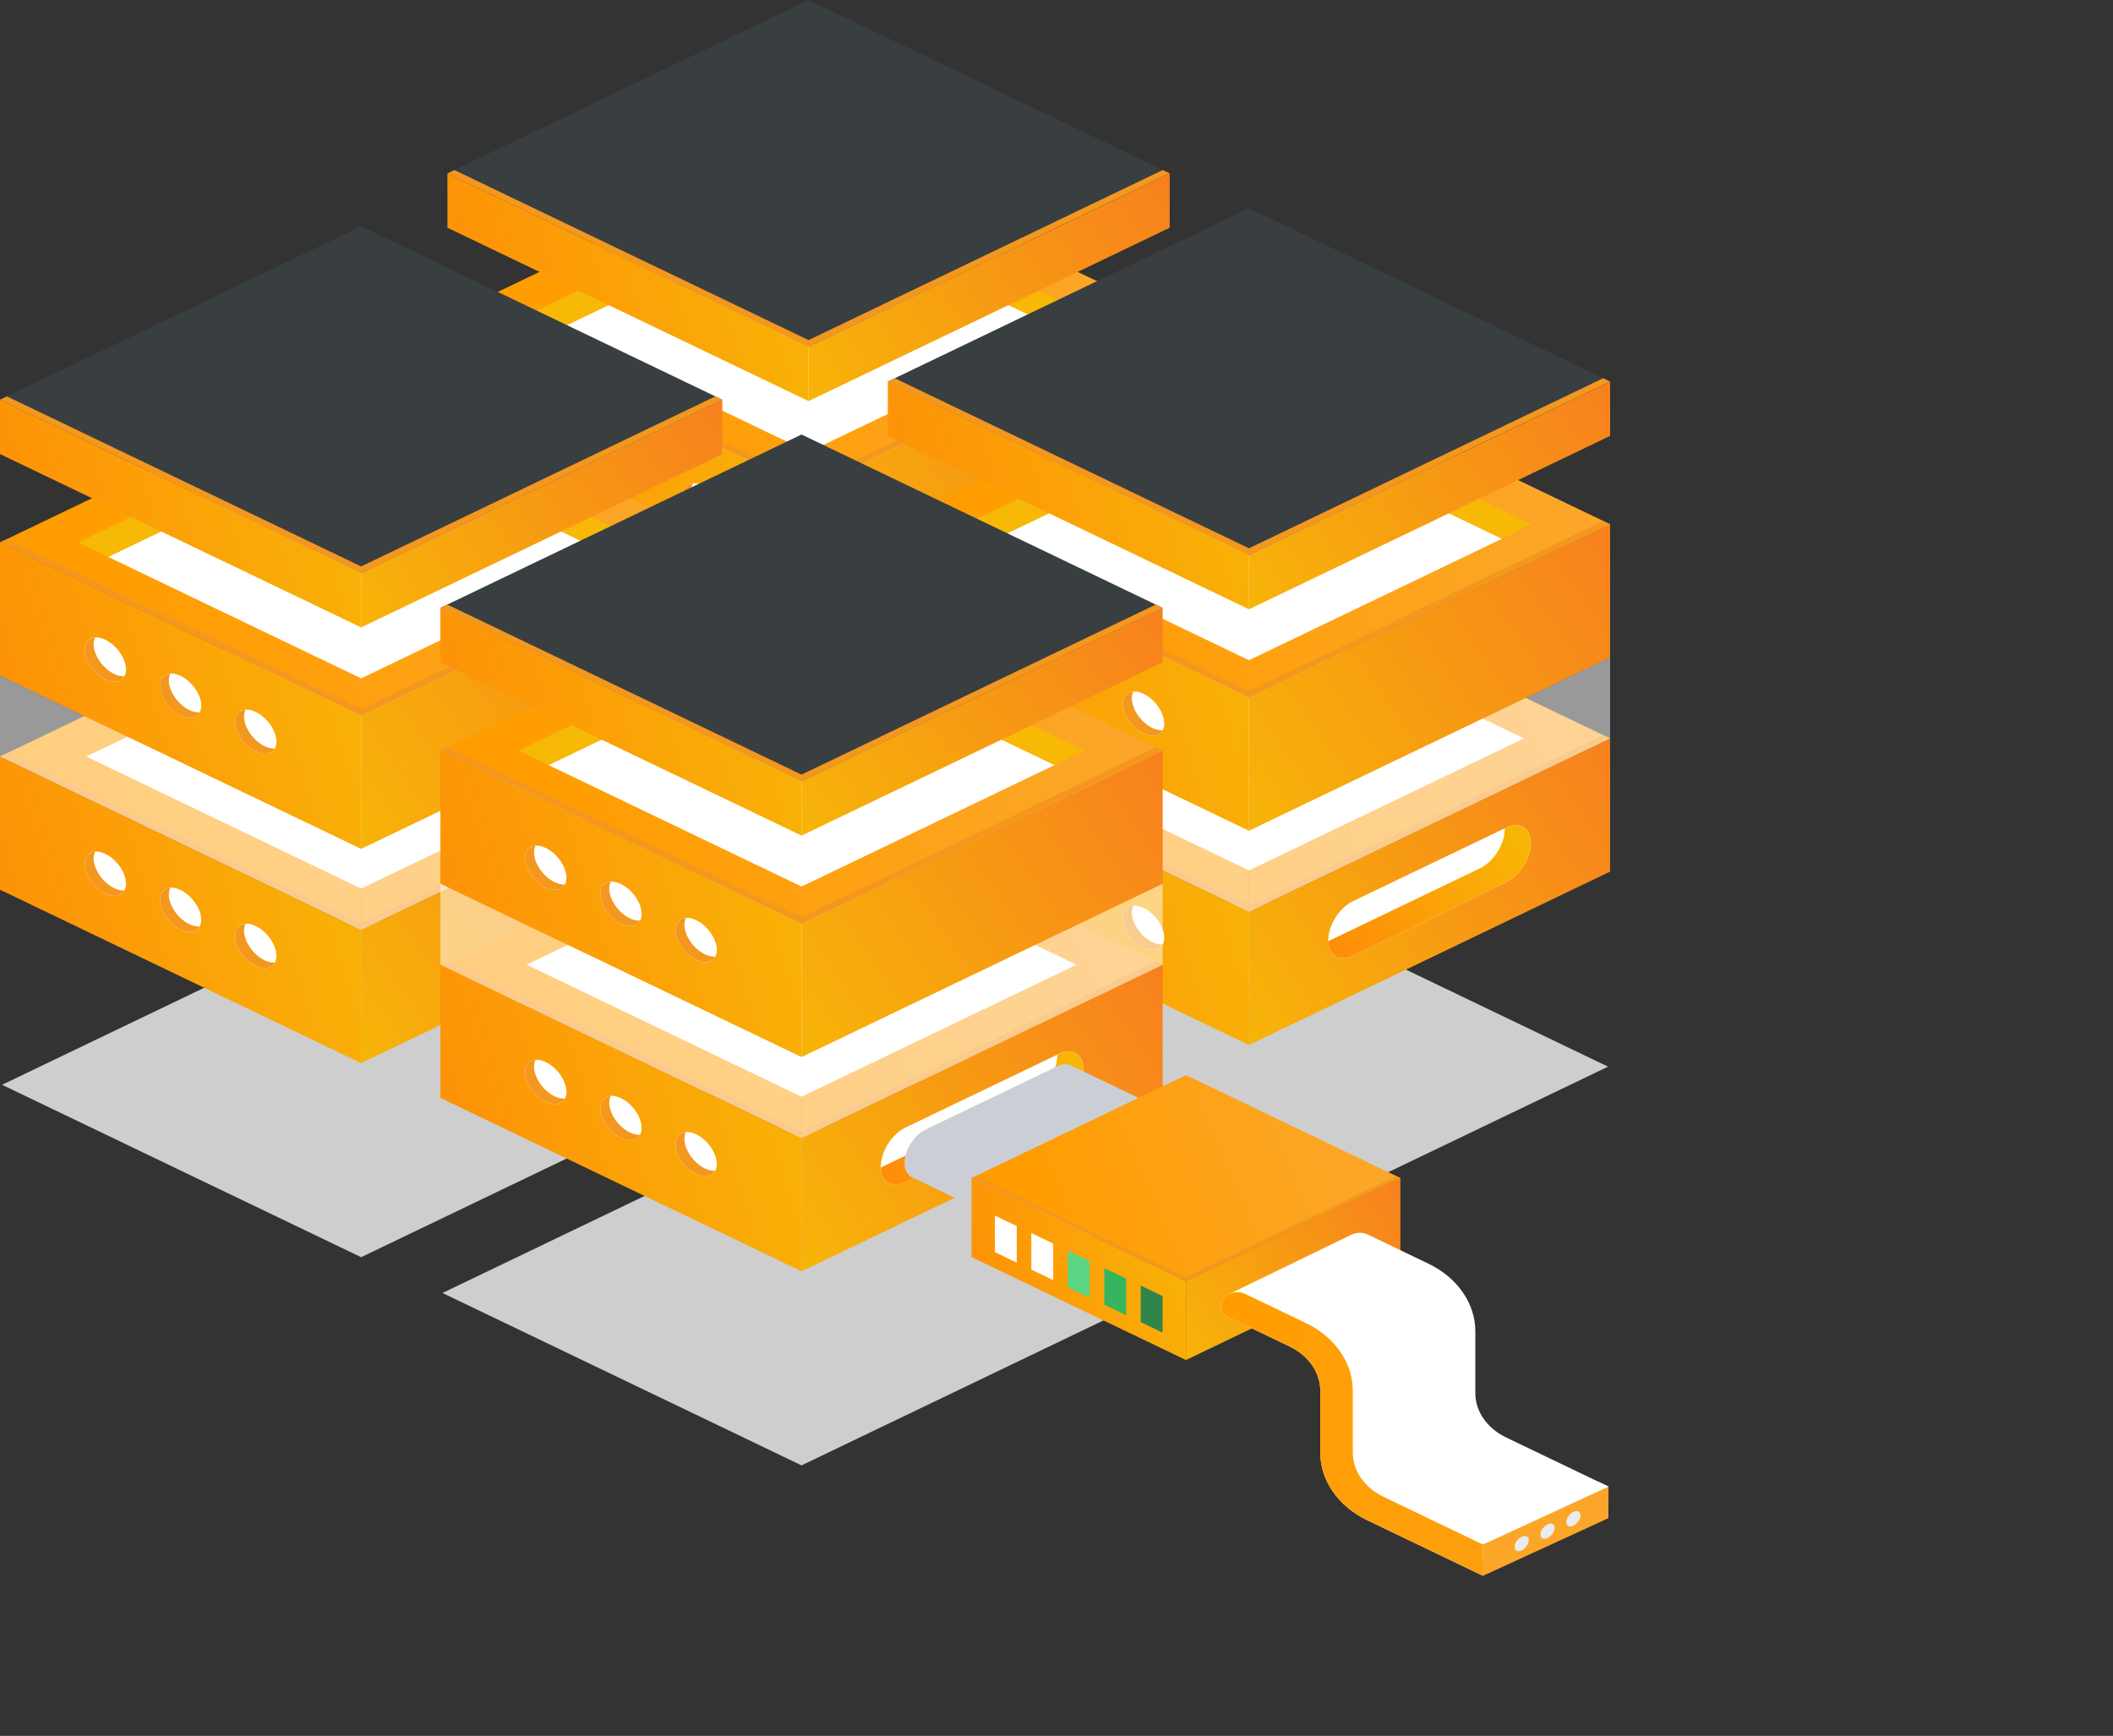 <?xml version="1.0" encoding="UTF-8"?><svg id="uuid-d7b0fae4-9f78-44a6-a5f5-cc437de18173" xmlns="http://www.w3.org/2000/svg" xmlns:xlink="http://www.w3.org/1999/xlink" viewBox="0 0 2419.67 1987.88"><rect x="0" y="0" width="2419.67" height="1987.88" fill="#333333" stroke="none"/><defs><linearGradient id="uuid-61ffa486-e7c1-4125-a2cf-c0bbd5624178" x1="-1529.59" y1="626.7" x2="-1046.78" y2="959.54" gradientTransform="translate(-170.58) rotate(-180) scale(1 -1)" gradientUnits="userSpaceOnUse"><stop offset="0" stop-color="#f7801e"/><stop offset="1" stop-color="#f7b806"/></linearGradient><linearGradient id="uuid-f57d08fd-fb55-49b7-8eb1-df1c31b8289b" x1="-1406.55" y1="473.98" x2="-822.66" y2="724.83" gradientTransform="translate(-170.58) rotate(-180) scale(1 -1)" gradientUnits="userSpaceOnUse"><stop offset="0" stop-color="#fca629"/><stop offset="1" stop-color="#ff9d00"/></linearGradient><linearGradient id="uuid-f6cf7e26-68d0-4d02-ab06-f713ff59538d" x1="-1151.33" y1="703.85" x2="-593.52" y2="872.01" gradientTransform="translate(-170.58) rotate(-180) scale(1 -1)" gradientUnits="userSpaceOnUse"><stop offset="0" stop-color="#f7b806"/><stop offset="1" stop-color="#ff8908"/></linearGradient><linearGradient id="uuid-8f16b38d-9c45-4399-a752-6a3ebcb1d1a3" x1="-1529.59" y1="381.47" x2="-1046.78" y2="714.32" xlink:href="#uuid-61ffa486-e7c1-4125-a2cf-c0bbd5624178"/><linearGradient id="uuid-7138b3e3-1ad9-43cc-a872-4348ee0809f9" x1="-1406.55" y1="228.76" x2="-822.66" y2="479.6" xlink:href="#uuid-f57d08fd-fb55-49b7-8eb1-df1c31b8289b"/><linearGradient id="uuid-0bd28b89-5372-4dc5-af13-bd9bd03ae58d" x1="-1151.33" y1="458.62" y2="626.79" xlink:href="#uuid-f6cf7e26-68d0-4d02-ab06-f713ff59538d"/><linearGradient id="uuid-868435a7-3067-445d-b17c-027cac511bd8" x1="-1508.1" y1="187.73" x2="-1071.13" y2="488.98" xlink:href="#uuid-61ffa486-e7c1-4125-a2cf-c0bbd5624178"/><linearGradient id="uuid-d83452c2-aa09-4b96-aff4-2c74f114f231" x1="-1133.51" y1="255.44" x2="-613.69" y2="412.15" xlink:href="#uuid-f6cf7e26-68d0-4d02-ab06-f713ff59538d"/><linearGradient id="uuid-d606e46f-5d1f-40e8-9f60-343c09014a8b" x1="-1017.22" y1="885.88" x2="-534.41" y2="1218.72" xlink:href="#uuid-61ffa486-e7c1-4125-a2cf-c0bbd5624178"/><linearGradient id="uuid-7eab6380-a1b9-426d-ad22-cffa6da9f606" x1="-894.18" y1="733.16" x2="-310.3" y2="984.01" xlink:href="#uuid-f57d08fd-fb55-49b7-8eb1-df1c31b8289b"/><linearGradient id="uuid-30a7e058-8413-498d-9699-c6605a2ce20e" x1="-638.96" y1="963.03" x2="-81.15" y2="1131.19" xlink:href="#uuid-f6cf7e26-68d0-4d02-ab06-f713ff59538d"/><linearGradient id="uuid-e196a853-a041-4958-88fb-149651e83e6c" x1="-1017.22" y1="640.65" x2="-534.41" y2="973.5" xlink:href="#uuid-61ffa486-e7c1-4125-a2cf-c0bbd5624178"/><linearGradient id="uuid-dbcbac9e-a329-40ac-ad42-460ed2752c23" x1="-894.18" y1="487.94" x2="-310.3" y2="738.78" xlink:href="#uuid-f57d08fd-fb55-49b7-8eb1-df1c31b8289b"/><linearGradient id="uuid-6275c6ea-2148-4c2b-af92-cd095136878a" x1="-638.96" y1="717.8" x2="-81.15" y2="885.97" xlink:href="#uuid-f6cf7e26-68d0-4d02-ab06-f713ff59538d"/><linearGradient id="uuid-9e118be7-2adb-482d-9c35-8d68c3e54650" x1="-995.73" y1="446.91" x2="-558.76" y2="748.15" xlink:href="#uuid-61ffa486-e7c1-4125-a2cf-c0bbd5624178"/><linearGradient id="uuid-93c29f08-f036-4ff6-b725-90547fd47f83" x1="-621.15" y1="514.62" x2="-101.32" y2="671.33" xlink:href="#uuid-f6cf7e26-68d0-4d02-ab06-f713ff59538d"/><linearGradient id="uuid-5193d75f-acb1-4d05-aabd-f5ab0ffdeb72" x1="-2033.91" y1="865.1" x2="-1551.1" y2="1197.95" xlink:href="#uuid-61ffa486-e7c1-4125-a2cf-c0bbd5624178"/><linearGradient id="uuid-390eaf78-bb7c-4378-95b5-5b33da579751" x1="-1910.87" y1="712.39" x2="-1326.98" y2="963.24" xlink:href="#uuid-f57d08fd-fb55-49b7-8eb1-df1c31b8289b"/><linearGradient id="uuid-65cbf6a9-5483-4e54-a8d6-7e8b27980c4e" x1="-1655.65" y1="942.26" x2="-1097.84" y2="1110.42" xlink:href="#uuid-f6cf7e26-68d0-4d02-ab06-f713ff59538d"/><linearGradient id="uuid-82d91bda-fdb1-451f-9531-0a51e52cce25" x1="-2033.91" y1="619.88" x2="-1551.1" y2="952.73" xlink:href="#uuid-61ffa486-e7c1-4125-a2cf-c0bbd5624178"/><linearGradient id="uuid-d6228ece-c960-4fcb-86f6-0a4b85b27330" x1="-1910.87" y1="467.16" x2="-1326.98" y2="718.01" xlink:href="#uuid-f57d08fd-fb55-49b7-8eb1-df1c31b8289b"/><linearGradient id="uuid-a25a4e8d-35bd-42ae-a716-9cf6e0b71a97" x1="-1655.65" y1="697.03" x2="-1097.84" y2="865.2" xlink:href="#uuid-f6cf7e26-68d0-4d02-ab06-f713ff59538d"/><linearGradient id="uuid-b95086fc-72e5-4556-bcde-bf214b50571c" x1="-2012.42" y1="426.14" x2="-1575.45" y2="727.38" xlink:href="#uuid-61ffa486-e7c1-4125-a2cf-c0bbd5624178"/><linearGradient id="uuid-944def38-8e34-42ad-ac9d-f8ec5275fd44" x1="-1637.83" y1="493.85" x2="-1118.01" y2="650.56" xlink:href="#uuid-f6cf7e26-68d0-4d02-ab06-f713ff59538d"/><linearGradient id="uuid-c6d3063e-14da-4ac8-a664-c7903b6b1e76" x1="-1924.45" y1="954" x2="-1688.57" y2="1116.61" xlink:href="#uuid-f6cf7e26-68d0-4d02-ab06-f713ff59538d"/><linearGradient id="uuid-a5cb948e-c931-489f-858a-5c2dc4c7e8ec" x1="-1521.54" y1="1124.28" x2="-1038.73" y2="1457.13" xlink:href="#uuid-61ffa486-e7c1-4125-a2cf-c0bbd5624178"/><linearGradient id="uuid-3d4fff8a-0674-4afb-ab74-9e2d154aff06" x1="-1398.5" y1="971.57" x2="-814.61" y2="1222.42" xlink:href="#uuid-f57d08fd-fb55-49b7-8eb1-df1c31b8289b"/><linearGradient id="uuid-fd064613-9a80-4d0b-b086-cf8e6009ba16" x1="-1143.28" y1="1201.44" x2="-585.47" y2="1369.6" xlink:href="#uuid-f6cf7e26-68d0-4d02-ab06-f713ff59538d"/><linearGradient id="uuid-0d60aa9b-cd6b-4ca0-af70-cf4c33506eba" x1="-1521.54" y1="879.06" x2="-1038.73" y2="1211.91" xlink:href="#uuid-61ffa486-e7c1-4125-a2cf-c0bbd5624178"/><linearGradient id="uuid-6c10579f-726c-4d79-b43c-1638a9683991" x1="-1398.5" y1="726.34" x2="-814.61" y2="977.19" xlink:href="#uuid-f57d08fd-fb55-49b7-8eb1-df1c31b8289b"/><linearGradient id="uuid-af33307d-2b5c-4560-b13e-1c50e7947872" x1="-1143.28" y1="956.21" x2="-585.47" y2="1124.38" xlink:href="#uuid-f6cf7e26-68d0-4d02-ab06-f713ff59538d"/><linearGradient id="uuid-7328db49-7e25-417b-a693-158347edbb0c" x1="-1500.05" y1="685.32" x2="-1063.08" y2="986.56" xlink:href="#uuid-61ffa486-e7c1-4125-a2cf-c0bbd5624178"/><linearGradient id="uuid-e57460a7-31f8-4d4a-8e75-39b54f0e1821" x1="-1125.46" y1="753.03" x2="-605.64" y2="909.74" xlink:href="#uuid-f6cf7e26-68d0-4d02-ab06-f713ff59538d"/><linearGradient id="uuid-16c40b97-a98d-48d1-b19d-517fd6d79c50" x1="-1412.08" y1="1213.18" x2="-1176.2" y2="1375.79" xlink:href="#uuid-f6cf7e26-68d0-4d02-ab06-f713ff59538d"/><clipPath id="uuid-3946b61f-90bb-4943-bc68-980c74333914"><path d="M1480.85,1074.87c-46.25,5.92-716.56,28.45-723.37,49.95-6.82,21.5,336.73,520.69,336.73,520.69l604.04,159.05v-35.77l143.67-66.41,18.07-235.46s-332.87-397.97-379.13-392.05Z" style="fill:none; stroke-width:0px;"/></clipPath><linearGradient id="uuid-597a6721-4ede-4f1b-b913-d02ccf4c1349" x1="-1785.8" y1="1360.61" x2="-1499.13" y2="1558.24" xlink:href="#uuid-61ffa486-e7c1-4125-a2cf-c0bbd5624178"/><linearGradient id="uuid-715a96dd-18e7-40d7-a4d0-8cf7158d7765" x1="-1712.75" y1="1269.93" x2="-1366.06" y2="1418.88" xlink:href="#uuid-f57d08fd-fb55-49b7-8eb1-df1c31b8289b"/><linearGradient id="uuid-06b859e5-8b87-4117-8a2f-d7650b1ce17e" x1="-1561.21" y1="1406.42" x2="-1230" y2="1506.27" xlink:href="#uuid-f6cf7e26-68d0-4d02-ab06-f713ff59538d"/><linearGradient id="uuid-362a5457-0c28-4e71-b1db-4bc8efb1f1d3" x1="-2721.19" y1="1720.05" x2="-2304.11" y2="1720.05" xlink:href="#uuid-61ffa486-e7c1-4125-a2cf-c0bbd5624178"/><linearGradient id="uuid-9689ba13-1de0-44ef-b2e9-b62bd6ebdc7f" x1="-2423.16" y1="1711.56" x2="-1568.7" y2="1711.56" xlink:href="#uuid-f57d08fd-fb55-49b7-8eb1-df1c31b8289b"/></defs><path d="M925.92,1183.79c-.68,0-1.36-.15-1.98-.44l-411.18-197.42c-1.22-.59-1.98-1.67-1.98-2.85s.75-2.26,1.98-2.85l411.2-197.43c1.23-.58,2.72-.58,3.95,0l411.18,197.42c1.22.59,1.98,1.67,1.98,2.85s-.75,2.26-1.98,2.85l-411.2,197.43c-.61.29-1.29.44-1.98.44ZM522.63,983.08l403.29,193.63,403.3-193.63-403.28-193.63-403.3,193.63Z" style="fill:#fff; stroke-width:0px;"/><polygon points="925.92 958.25 1339.48 759.69 1339.48 607.18 925.92 805.74 925.92 958.25" style="fill:url(#uuid-61ffa486-e7c1-4125-a2cf-c0bbd5624178); stroke-width:0px;"/><polygon points="925.92 805.74 1339.48 607.18 925.93 408.63 512.38 607.19 925.92 805.74" style="fill:url(#uuid-f57d08fd-fb55-49b7-8eb1-df1c31b8289b); stroke-width:0px;"/><polygon points="925.92 758.35 1240.78 607.18 925.93 456.02 611.08 607.18 925.92 758.35" style="fill:#fff; stroke-width:0px;"/><polygon points="512.37 759.69 925.93 958.25 925.93 805.74 512.37 607.18 512.37 759.69" style="fill:url(#uuid-f6cf7e26-68d0-4d02-ab06-f713ff59538d); stroke-width:0px;"/><polygon points="925.92 713.02 1339.48 514.47 1339.48 361.96 925.92 560.51 925.92 713.02" style="fill:url(#uuid-8f16b38d-9c45-4399-a752-6a3ebcb1d1a3); stroke-width:0px;"/><polygon points="925.92 560.51 1339.48 361.95 925.93 163.41 512.38 361.96 925.92 560.51" style="fill:url(#uuid-7138b3e3-1ad9-43cc-a872-4348ee0809f9); stroke-width:0px;"/><polygon points="925.92 552.87 1331.53 358.14 1339.48 361.95 925.92 560.51 512.38 361.96 520.33 358.14 925.92 552.87" style="fill:#f4971e; stroke-width:0px;"/><polygon points="925.92 798.1 1331.53 603.36 1339.48 607.18 925.92 805.74 512.38 607.19 520.33 603.37 925.92 798.1" style="fill:#f4971e; stroke-width:0px;"/><polygon points="925.93 239.36 1215.73 378.51 925.92 517.65 636.11 378.51 925.93 239.36" style="fill:#fff; stroke-width:0px;"/><polygon points="925.93 239.36 636.11 378.51 601.65 361.96 925.93 206.27 1250.2 361.96 1215.74 378.5 925.93 239.36" style="fill:#f7b806; stroke-width:0px;"/><polygon points="512.37 514.47 925.93 713.02 925.93 560.51 512.37 361.96 512.37 514.47" style="fill:url(#uuid-0bd28b89-5372-4dc5-af13-bd9bd03ae58d); stroke-width:0px;"/><path d="M781.61,567.48c0,12.54,10.58,27.78,23.64,34.05,13.06,6.27,23.64,1.19,23.64-11.35s-10.58-27.78-23.64-34.05c-13.06-6.27-23.64-1.19-23.64,11.35Z" style="fill:#fff; stroke-width:0px;"/><path d="M695.51,526.14c0,12.54,10.58,27.78,23.64,34.05,13.06,6.27,23.64,1.19,23.64-11.35s-10.58-27.78-23.64-34.05c-13.06-6.27-23.64-1.19-23.64,11.35Z" style="fill:#fff; stroke-width:0px;"/><path d="M609.41,484.8c0,12.54,10.58,27.78,23.64,34.05,13.06,6.27,23.64,1.19,23.64-11.35s-10.58-27.78-23.64-34.05c-13.06-6.27-23.64-1.19-23.64,11.35Z" style="fill:#fff; stroke-width:0px;"/><path d="M793.59,553.6c-1.13,2.11-1.78,4.69-1.78,7.73,0,12.54,10.58,27.78,23.64,34.05,4.26,2.05,8.21,2.77,11.66,2.53-3.53,6.58-11.98,8.37-21.86,3.62-13.06-6.27-23.64-21.51-23.64-34.05,0-8.44,4.86-13.39,11.98-13.88Z" style="fill:#f4971e; stroke-width:0px;"/><path d="M707.49,512.26c-1.13,2.11-1.78,4.69-1.78,7.73,0,12.54,10.58,27.78,23.64,34.05,4.26,2.05,8.21,2.77,11.66,2.53-3.53,6.58-11.98,8.37-21.86,3.62-13.06-6.27-23.64-21.51-23.64-34.05,0-8.44,4.86-13.39,11.98-13.88Z" style="fill:#f4971e; stroke-width:0px;"/><path d="M621.39,470.92c-1.13,2.11-1.78,4.69-1.78,7.73,0,12.54,10.58,27.78,23.64,34.05,4.26,2.05,8.21,2.77,11.66,2.53-3.53,6.58-11.98,8.37-21.86,3.62-13.06-6.27-23.64-21.51-23.64-34.05,0-8.44,4.86-13.39,11.98-13.88Z" style="fill:#f4971e; stroke-width:0px;"/><path d="M781.61,812.7c0,12.54,10.58,27.78,23.64,34.05,13.06,6.27,23.64,1.19,23.64-11.35s-10.58-27.78-23.64-34.05c-13.06-6.27-23.64-1.19-23.64,11.35Z" style="fill:#fff; stroke-width:0px;"/><path d="M695.51,771.37c0,12.54,10.58,27.78,23.64,34.05,13.06,6.27,23.64,1.19,23.64-11.35s-10.58-27.78-23.64-34.05c-13.06-6.27-23.64-1.19-23.64,11.35Z" style="fill:#fff; stroke-width:0px;"/><path d="M609.41,730.03c0,12.54,10.58,27.78,23.64,34.05,13.06,6.27,23.64,1.19,23.64-11.35s-10.58-27.78-23.64-34.05c-13.06-6.27-23.64-1.19-23.64,11.35Z" style="fill:#fff; stroke-width:0px;"/><path d="M793.59,798.82c-1.13,2.11-1.78,4.69-1.78,7.73,0,12.54,10.58,27.78,23.64,34.05,4.26,2.05,8.21,2.77,11.66,2.53-3.53,6.58-11.98,8.37-21.86,3.62-13.06-6.27-23.64-21.51-23.64-34.05,0-8.44,4.86-13.39,11.98-13.88Z" style="fill:#f4971e; stroke-width:0px;"/><path d="M707.49,757.48c-1.13,2.11-1.78,4.69-1.78,7.73,0,12.54,10.58,27.78,23.64,34.05,4.26,2.05,8.21,2.77,11.66,2.53-3.53,6.58-11.98,8.37-21.86,3.62-13.06-6.27-23.64-21.51-23.64-34.05,0-8.44,4.86-13.39,11.98-13.88Z" style="fill:#f4971e; stroke-width:0px;"/><path d="M621.39,716.15c-1.13,2.11-1.78,4.69-1.78,7.73,0,12.54,10.58,27.78,23.64,34.05,4.26,2.05,8.21,2.77,11.66,2.53-3.53,6.58-11.98,8.37-21.86,3.62-13.06-6.27-23.64-21.51-23.64-34.05,0-8.44,4.86-13.39,11.98-13.88Z" style="fill:#f4971e; stroke-width:0px;"/><polygon points="925.92 459.32 1339.48 260.77 1339.48 198.55 925.92 397.11 925.92 459.32" style="fill:url(#uuid-868435a7-3067-445d-b17c-027cac511bd8); stroke-width:0px;"/><polygon points="925.92 397.11 1339.48 198.55 925.93 0 512.38 198.56 925.92 397.11" style="fill:#393e41; stroke-width:0px;"/><polygon points="925.92 389.47 1331.53 194.73 1339.48 198.55 925.92 397.11 512.38 198.56 520.33 194.74 925.92 389.47" style="fill:#f4971e; stroke-width:0px;"/><polygon points="512.37 260.77 925.93 459.32 925.93 397.11 512.37 198.55 512.37 260.77" style="fill:url(#uuid-d83452c2-aa09-4b96-aff4-2c74f114f231); stroke-width:0px;"/><polygon points="1339.48 514.47 1339.48 607.18 925.92 805.74 925.93 713.02 1339.48 514.47" style="fill:#fff; opacity:.5; stroke-width:0px;"/><polygon points="512.37 514.47 512.38 607.19 925.92 805.74 925.93 713.02 512.37 514.47" style="fill:#fff; opacity:.5; stroke-width:0px;"/><polygon points="413.55 1439.68 824.75 1242.26 413.56 1044.84 2.36 1242.26 413.55 1439.68" style="fill:#cecece; stroke-width:0px;"/><polygon points="413.55 1217.43 827.11 1018.87 827.11 866.36 413.55 1064.92 413.55 1217.43" style="fill:url(#uuid-d606e46f-5d1f-40e8-9f60-343c09014a8b); stroke-width:0px;"/><polygon points="413.55 1064.91 827.11 866.36 413.56 667.81 0 866.36 413.55 1064.91" style="fill:url(#uuid-7eab6380-a1b9-426d-ad22-cffa6da9f606); stroke-width:0px;"/><polygon points="413.55 1017.53 728.41 866.36 413.56 715.2 98.71 866.36 413.55 1017.53" style="fill:#fff; stroke-width:0px;"/><polygon points="0 1018.87 413.56 1217.43 413.56 1064.92 0 866.36 0 1018.87" style="fill:url(#uuid-30a7e058-8413-498d-9699-c6605a2ce20e); stroke-width:0px;"/><polygon points="413.55 972.2 827.11 773.65 827.11 621.14 413.55 819.69 413.55 972.2" style="fill:url(#uuid-e196a853-a041-4958-88fb-149651e83e6c); stroke-width:0px;"/><polygon points="413.55 819.69 827.11 621.13 413.56 422.59 0 621.14 413.55 819.69" style="fill:url(#uuid-dbcbac9e-a329-40ac-ad42-460ed2752c23); stroke-width:0px;"/><polygon points="413.55 812.05 819.16 617.32 827.11 621.13 413.55 819.69 0 621.14 7.96 617.32 413.55 812.05" style="fill:#f4971e; stroke-width:0px;"/><polygon points="413.55 1057.28 819.16 862.54 827.11 866.36 413.55 1064.91 0 866.36 7.96 862.55 413.55 1057.28" style="fill:#f4971e; stroke-width:0px;"/><polygon points="413.56 498.54 703.36 637.69 413.55 776.83 123.74 637.69 413.56 498.54" style="fill:#fff; stroke-width:0px;"/><polygon points="413.56 498.54 123.74 637.69 89.28 621.14 413.56 465.45 737.84 621.13 703.37 637.68 413.56 498.54" style="fill:#f7b806; stroke-width:0px;"/><polygon points="0 773.65 413.56 972.2 413.56 819.69 0 621.14 0 773.65" style="fill:url(#uuid-6275c6ea-2148-4c2b-af92-cd095136878a); stroke-width:0px;"/><path d="M269.24,826.66c0,12.54,10.58,27.78,23.64,34.05,13.06,6.27,23.64,1.19,23.64-11.35s-10.58-27.78-23.64-34.05c-13.06-6.27-23.64-1.19-23.64,11.35Z" style="fill:#fff; stroke-width:0px;"/><ellipse cx="206.78" cy="796.67" rx="18.16" ry="29.55" transform="translate(-467.75 325.03) rotate(-40.49)" style="fill:#fff; stroke-width:0px;"/><path d="M97.04,743.98c0,12.54,10.58,27.78,23.64,34.05,13.06,6.27,23.64,1.19,23.64-11.35s-10.58-27.78-23.64-34.05c-13.06-6.27-23.64-1.19-23.64,11.35Z" style="fill:#fff; stroke-width:0px;"/><path d="M281.22,812.77c-1.13,2.11-1.78,4.69-1.78,7.73,0,12.54,10.58,27.78,23.64,34.05,4.26,2.05,8.21,2.77,11.66,2.53-3.53,6.58-11.98,8.37-21.86,3.62-13.06-6.27-23.64-21.51-23.64-34.05,0-8.44,4.86-13.39,11.98-13.88Z" style="fill:#f4971e; stroke-width:0px;"/><path d="M195.12,771.44c-1.13,2.11-1.78,4.69-1.78,7.73,0,12.54,10.58,27.78,23.64,34.05,4.26,2.05,8.21,2.77,11.66,2.53-3.53,6.58-11.98,8.37-21.86,3.62-13.06-6.27-23.64-21.51-23.64-34.05,0-8.44,4.86-13.39,11.98-13.88Z" style="fill:#f4971e; stroke-width:0px;"/><path d="M109.02,730.1c-1.13,2.11-1.78,4.69-1.78,7.73,0,12.54,10.58,27.78,23.64,34.05,4.26,2.05,8.21,2.77,11.66,2.53-3.53,6.58-11.98,8.37-21.86,3.62-13.06-6.27-23.64-21.51-23.64-34.05,0-8.44,4.86-13.39,11.98-13.88Z" style="fill:#f4971e; stroke-width:0px;"/><path d="M269.24,1071.88c0,12.54,10.58,27.78,23.64,34.05,13.06,6.27,23.64,1.19,23.64-11.35s-10.58-27.78-23.64-34.05c-13.06-6.27-23.64-1.19-23.64,11.35Z" style="fill:#fff; stroke-width:0px;"/><path d="M183.14,1030.54c0,12.54,10.58,27.78,23.64,34.05,13.06,6.27,23.64,1.19,23.64-11.35s-10.58-27.78-23.64-34.05c-13.06-6.27-23.64-1.19-23.64,11.35Z" style="fill:#fff; stroke-width:0px;"/><path d="M97.04,989.21c0,12.54,10.58,27.78,23.64,34.05,13.06,6.27,23.64,1.19,23.64-11.35s-10.58-27.78-23.64-34.05c-13.06-6.27-23.64-1.19-23.64,11.35Z" style="fill:#fff; stroke-width:0px;"/><path d="M281.22,1058c-1.13,2.11-1.78,4.69-1.78,7.73,0,12.54,10.58,27.78,23.64,34.05,4.26,2.05,8.21,2.77,11.66,2.53-3.53,6.58-11.98,8.37-21.86,3.62-13.06-6.27-23.64-21.51-23.64-34.05,0-8.44,4.86-13.39,11.98-13.88Z" style="fill:#f4971e; stroke-width:0px;"/><path d="M195.12,1016.66c-1.13,2.11-1.78,4.69-1.78,7.73,0,12.54,10.58,27.78,23.64,34.05,4.26,2.05,8.21,2.77,11.66,2.53-3.53,6.58-11.98,8.37-21.86,3.62-13.06-6.27-23.64-21.51-23.64-34.05,0-8.44,4.86-13.39,11.98-13.88Z" style="fill:#f4971e; stroke-width:0px;"/><path d="M109.02,975.33c-1.13,2.11-1.78,4.69-1.78,7.73,0,12.54,10.58,27.78,23.64,34.05,4.26,2.05,8.21,2.77,11.66,2.53-3.53,6.58-11.98,8.37-21.86,3.62-13.06-6.27-23.64-21.51-23.64-34.05,0-8.44,4.86-13.39,11.98-13.88Z" style="fill:#f4971e; stroke-width:0px;"/><polygon points="413.55 718.5 827.11 519.95 827.11 457.73 413.55 656.29 413.55 718.5" style="fill:url(#uuid-9e118be7-2adb-482d-9c35-8d68c3e54650); stroke-width:0px;"/><polygon points="413.55 656.28 827.11 457.73 413.56 259.18 0 457.73 413.55 656.28" style="fill:#393e41; stroke-width:0px;"/><polygon points="413.55 648.65 819.16 453.91 827.11 457.73 413.55 656.28 0 457.73 7.96 453.92 413.55 648.65" style="fill:#f4971e; stroke-width:0px;"/><polygon points="0 519.95 413.56 718.5 413.56 656.29 0 457.73 0 519.95" style="fill:url(#uuid-93c29f08-f036-4ff6-b725-90547fd47f83); stroke-width:0px;"/><polygon points="827.11 773.65 827.11 866.36 413.55 1064.91 413.56 972.2 827.11 773.65" style="fill:#fff; opacity:.5; stroke-width:0px;"/><polygon points="0 773.65 0 866.36 413.55 1064.91 413.56 972.2 0 773.65" style="fill:#fff; opacity:.5; stroke-width:0px;"/><polygon points="1430.24 1418.91 1841.44 1221.49 1430.25 1024.07 1019.05 1221.49 1430.24 1418.91" style="fill:#cecece; stroke-width:0px;"/><polygon points="1430.24 1196.66 1843.8 998.1 1843.8 845.59 1430.24 1044.15 1430.24 1196.66" style="fill:url(#uuid-5193d75f-acb1-4d05-aabd-f5ab0ffdeb72); stroke-width:0px;"/><polygon points="1430.24 1044.14 1843.8 845.59 1430.25 647.04 1016.69 845.59 1430.24 1044.14" style="fill:url(#uuid-390eaf78-bb7c-4378-95b5-5b33da579751); stroke-width:0px;"/><polygon points="1430.24 996.76 1745.1 845.59 1430.25 694.43 1115.4 845.59 1430.24 996.76" style="fill:#fff; stroke-width:0px;"/><polygon points="1016.69 998.1 1430.25 1196.66 1430.25 1044.15 1016.69 845.59 1016.69 998.1" style="fill:url(#uuid-65cbf6a9-5483-4e54-a8d6-7e8b27980c4e); stroke-width:0px;"/><polygon points="1430.24 951.43 1843.8 752.88 1843.8 600.37 1430.24 798.92 1430.24 951.43" style="fill:url(#uuid-82d91bda-fdb1-451f-9531-0a51e52cce25); stroke-width:0px;"/><polygon points="1430.24 798.92 1843.8 600.36 1430.25 401.81 1016.69 600.37 1430.24 798.92" style="fill:url(#uuid-d6228ece-c960-4fcb-86f6-0a4b85b27330); stroke-width:0px;"/><polygon points="1430.24 791.28 1835.85 596.55 1843.8 600.36 1430.24 798.92 1016.69 600.37 1024.65 596.55 1430.24 791.28" style="fill:#f4971e; stroke-width:0px;"/><polygon points="1430.24 1036.51 1835.85 841.77 1843.8 845.59 1430.24 1044.14 1016.69 845.59 1024.65 841.78 1430.24 1036.51" style="fill:#f4971e; stroke-width:0px;"/><polygon points="1430.25 477.77 1720.05 616.92 1430.24 756.06 1140.43 616.91 1430.25 477.77" style="fill:#fff; stroke-width:0px;"/><polygon points="1430.25 477.77 1140.43 616.91 1105.97 600.37 1430.25 444.68 1754.52 600.36 1720.06 616.91 1430.25 477.77" style="fill:#f7b806; stroke-width:0px;"/><polygon points="1016.69 752.88 1430.25 951.43 1430.25 798.92 1016.69 600.37 1016.69 752.88" style="fill:url(#uuid-a25a4e8d-35bd-42ae-a716-9cf6e0b71a97); stroke-width:0px;"/><path d="M1285.93,805.89c0,12.54,10.58,27.78,23.64,34.05,13.06,6.27,23.64,1.19,23.64-11.35s-10.58-27.78-23.64-34.05c-13.06-6.27-23.64-1.19-23.64,11.35Z" style="fill:#fff; stroke-width:0px;"/><path d="M1199.83,764.55c0,12.54,10.58,27.78,23.64,34.05,13.06,6.27,23.64,1.19,23.64-11.35s-10.58-27.78-23.64-34.05c-13.06-6.27-23.64-1.19-23.64,11.35Z" style="fill:#fff; stroke-width:0px;"/><path d="M1113.73,723.21c0,12.54,10.58,27.78,23.64,34.05,13.06,6.27,23.64,1.19,23.64-11.35s-10.58-27.78-23.64-34.05c-13.06-6.27-23.64-1.19-23.64,11.35Z" style="fill:#fff; stroke-width:0px;"/><path d="M1297.91,792c-1.13,2.11-1.78,4.69-1.78,7.73,0,12.54,10.58,27.78,23.64,34.05,4.26,2.05,8.21,2.77,11.66,2.53-3.53,6.58-11.98,8.37-21.86,3.62-13.06-6.27-23.64-21.51-23.64-34.05,0-8.44,4.86-13.39,11.98-13.88Z" style="fill:#f4971e; stroke-width:0px;"/><path d="M1211.81,750.67c-1.13,2.11-1.78,4.69-1.78,7.73,0,12.54,10.58,27.78,23.64,34.05,4.26,2.05,8.21,2.77,11.66,2.53-3.53,6.58-11.98,8.37-21.86,3.62-13.06-6.27-23.64-21.51-23.64-34.05,0-8.44,4.86-13.39,11.98-13.88Z" style="fill:#f4971e; stroke-width:0px;"/><path d="M1125.71,709.33c-1.13,2.11-1.78,4.69-1.78,7.73,0,12.54,10.58,27.78,23.64,34.05,4.26,2.05,8.21,2.77,11.66,2.53-3.53,6.58-11.98,8.37-21.86,3.62-13.06-6.27-23.64-21.51-23.64-34.05,0-8.44,4.86-13.39,11.98-13.88Z" style="fill:#f4971e; stroke-width:0px;"/><path d="M1285.93,1051.11c0,12.54,10.58,27.78,23.64,34.05,13.06,6.27,23.64,1.19,23.64-11.35s-10.58-27.78-23.64-34.05c-13.06-6.27-23.64-1.19-23.64,11.35Z" style="fill:#fff; stroke-width:0px;"/><path d="M1199.83,1009.77c0,12.54,10.58,27.78,23.64,34.05,13.06,6.27,23.64,1.19,23.64-11.35s-10.58-27.78-23.64-34.05c-13.06-6.27-23.64-1.19-23.64,11.35Z" style="fill:#fff; stroke-width:0px;"/><path d="M1113.73,968.44c0,12.54,10.58,27.78,23.64,34.05,13.06,6.27,23.64,1.19,23.64-11.35s-10.58-27.78-23.64-34.05c-13.06-6.27-23.64-1.19-23.64,11.35Z" style="fill:#fff; stroke-width:0px;"/><path d="M1297.91,1037.23c-1.13,2.11-1.78,4.69-1.78,7.73,0,12.54,10.58,27.78,23.64,34.05,4.26,2.05,8.21,2.77,11.66,2.53-3.53,6.58-11.98,8.37-21.86,3.62-13.06-6.27-23.64-21.51-23.64-34.05,0-8.44,4.86-13.39,11.98-13.88Z" style="fill:#f4971e; stroke-width:0px;"/><path d="M1211.81,995.89c-1.13,2.11-1.78,4.69-1.78,7.73,0,12.54,10.58,27.78,23.64,34.05,4.26,2.05,8.21,2.77,11.66,2.53-3.53,6.58-11.98,8.37-21.86,3.62-13.06-6.27-23.64-21.51-23.64-34.05,0-8.44,4.86-13.39,11.98-13.88Z" style="fill:#f4971e; stroke-width:0px;"/><path d="M1125.71,954.55c-1.13,2.11-1.78,4.69-1.78,7.73,0,12.54,10.58,27.78,23.64,34.05,4.26,2.05,8.21,2.77,11.66,2.53-3.53,6.58-11.98,8.37-21.86,3.62-13.06-6.27-23.64-21.51-23.64-34.05,0-8.44,4.86-13.39,11.98-13.88Z" style="fill:#f4971e; stroke-width:0px;"/><polygon points="1430.24 697.73 1843.8 499.18 1843.8 436.96 1430.24 635.52 1430.24 697.73" style="fill:url(#uuid-b95086fc-72e5-4556-bcde-bf214b50571c); stroke-width:0px;"/><polygon points="1430.24 635.51 1843.8 436.96 1430.25 238.41 1016.69 436.96 1430.24 635.51" style="fill:#393e41; stroke-width:0px;"/><polygon points="1430.24 627.88 1835.85 433.14 1843.8 436.96 1430.24 635.51 1016.69 436.96 1024.65 433.15 1430.24 627.88" style="fill:#f4971e; stroke-width:0px;"/><polygon points="1016.69 499.18 1430.25 697.73 1430.25 635.52 1016.69 436.96 1016.69 499.18" style="fill:url(#uuid-944def38-8e34-42ad-ac9d-f8ec5275fd44); stroke-width:0px;"/><polygon points="1843.8 752.88 1843.8 845.59 1430.24 1044.14 1430.25 951.43 1843.8 752.88" style="fill:#fff; opacity:.5; stroke-width:0px;"/><polygon points="1016.69 752.88 1016.69 845.59 1430.24 1044.14 1430.25 951.43 1016.69 752.88" style="fill:#fff; opacity:.5; stroke-width:0px;"/><path d="M1549.17,1094.53l175.7-84.36c15.55-7.47,28.16-27.5,28.16-44.75h0c0-17.25-12.61-25.17-28.16-17.71l-175.7,84.35c-15.55,7.47-28.16,27.5-28.16,44.75h0c0,17.25,12.61,25.17,28.16,17.71Z" style="fill:#fff; stroke-width:0px;"/><path d="M1694.91,994.29c15.55-7.47,28.16-27.5,28.16-44.75,0-.32-.03-.62-.04-.94l1.84-.88c15.55-7.47,28.16.46,28.16,17.71h0c0,17.25-12.61,37.28-28.16,44.75l-175.7,84.36c-15.26,7.33-27.66-.19-28.12-16.76l173.86-83.47Z" style="fill:url(#uuid-c6d3063e-14da-4ac8-a664-c7903b6b1e76); stroke-width:0px;"/><polygon points="917.87 1678.09 1329.07 1480.67 917.88 1283.25 506.68 1480.67 917.87 1678.09" style="fill:#cecece; stroke-width:0px;"/><polygon points="917.87 1455.84 1331.43 1257.28 1331.43 1104.77 917.87 1303.33 917.87 1455.84" style="fill:url(#uuid-a5cb948e-c931-489f-858a-5c2dc4c7e8ec); stroke-width:0px;"/><polygon points="917.87 1303.32 1331.43 1104.77 917.88 906.22 504.33 1104.77 917.87 1303.32" style="fill:url(#uuid-3d4fff8a-0674-4afb-ab74-9e2d154aff06); stroke-width:0px;"/><polygon points="917.87 1255.93 1232.73 1104.77 917.88 953.61 603.03 1104.77 917.87 1255.93" style="fill:#fff; stroke-width:0px;"/><polygon points="504.32 1257.28 917.88 1455.84 917.88 1303.33 504.32 1104.77 504.32 1257.28" style="fill:url(#uuid-fd064613-9a80-4d0b-b086-cf8e6009ba16); stroke-width:0px;"/><polygon points="917.87 1210.61 1331.43 1012.06 1331.43 859.55 917.87 1058.1 917.87 1210.61" style="fill:url(#uuid-0d60aa9b-cd6b-4ca0-af70-cf4c33506eba); stroke-width:0px;"/><polygon points="917.87 1058.1 1331.43 859.54 917.88 660.99 504.33 859.55 917.87 1058.1" style="fill:url(#uuid-6c10579f-726c-4d79-b43c-1638a9683991); stroke-width:0px;"/><polygon points="917.87 1050.46 1323.48 855.72 1331.43 859.54 917.87 1058.1 504.33 859.55 512.28 855.73 917.87 1050.46" style="fill:#f4971e; stroke-width:0px;"/><polygon points="917.87 1295.69 1323.48 1100.95 1331.43 1104.77 917.87 1303.32 504.33 1104.77 512.28 1100.96 917.87 1295.69" style="fill:#f4971e; stroke-width:0px;"/><polygon points="917.88 736.95 1207.68 876.1 917.87 1015.24 628.06 876.09 917.88 736.95" style="fill:#fff; stroke-width:0px;"/><polygon points="917.88 736.95 628.06 876.09 593.6 859.55 917.88 703.86 1242.15 859.54 1207.69 876.09 917.88 736.95" style="fill:#f7b806; stroke-width:0px;"/><polygon points="504.32 1012.06 917.88 1210.61 917.88 1058.1 504.32 859.55 504.32 1012.06" style="fill:url(#uuid-af33307d-2b5c-4560-b13e-1c50e7947872); stroke-width:0px;"/><path d="M773.56,1065.07c0,12.54,10.58,27.78,23.64,34.05,13.06,6.27,23.64,1.19,23.64-11.35s-10.58-27.78-23.64-34.05c-13.06-6.27-23.64-1.19-23.64,11.35Z" style="fill:#fff; stroke-width:0px;"/><path d="M687.46,1023.73c0,12.54,10.58,27.78,23.64,34.05,13.06,6.27,23.64,1.19,23.64-11.35s-10.58-27.78-23.64-34.05c-13.06-6.27-23.64-1.19-23.64,11.35Z" style="fill:#fff; stroke-width:0px;"/><path d="M601.36,982.39c0,12.54,10.58,27.78,23.64,34.05,13.06,6.27,23.64,1.19,23.64-11.35s-10.58-27.78-23.64-34.05c-13.06-6.27-23.64-1.19-23.64,11.35Z" style="fill:#fff; stroke-width:0px;"/><path d="M785.54,1051.18c-1.13,2.11-1.78,4.69-1.78,7.73,0,12.54,10.58,27.78,23.64,34.05,4.26,2.05,8.21,2.77,11.66,2.53-3.53,6.58-11.98,8.37-21.86,3.62-13.06-6.27-23.64-21.51-23.64-34.05,0-8.44,4.86-13.39,11.98-13.88Z" style="fill:#f4971e; stroke-width:0px;"/><path d="M699.44,1009.85c-1.13,2.11-1.78,4.69-1.78,7.73,0,12.54,10.58,27.78,23.64,34.05,4.26,2.05,8.21,2.77,11.66,2.53-3.53,6.58-11.98,8.37-21.86,3.62-13.06-6.27-23.64-21.51-23.64-34.05,0-8.44,4.86-13.39,11.98-13.88Z" style="fill:#f4971e; stroke-width:0px;"/><path d="M613.34,968.51c-1.13,2.11-1.78,4.69-1.78,7.73,0,12.54,10.58,27.78,23.64,34.05,4.26,2.05,8.21,2.77,11.66,2.53-3.53,6.58-11.98,8.37-21.86,3.62-13.06-6.27-23.64-21.51-23.64-34.05,0-8.44,4.86-13.39,11.98-13.88Z" style="fill:#f4971e; stroke-width:0px;"/><path d="M773.56,1310.29c0,12.54,10.58,27.78,23.64,34.05,13.06,6.27,23.64,1.19,23.64-11.35s-10.58-27.78-23.64-34.05c-13.06-6.27-23.64-1.19-23.64,11.35Z" style="fill:#fff; stroke-width:0px;"/><path d="M687.46,1268.95c0,12.54,10.58,27.78,23.64,34.05,13.06,6.27,23.64,1.19,23.64-11.35s-10.58-27.78-23.64-34.05c-13.06-6.27-23.64-1.19-23.64,11.35Z" style="fill:#fff; stroke-width:0px;"/><path d="M601.36,1227.62c0,12.54,10.58,27.78,23.64,34.05,13.06,6.27,23.64,1.19,23.64-11.35s-10.58-27.78-23.64-34.05c-13.06-6.27-23.64-1.19-23.64,11.35Z" style="fill:#fff; stroke-width:0px;"/><path d="M785.54,1296.41c-1.13,2.11-1.78,4.69-1.78,7.73,0,12.54,10.58,27.78,23.64,34.05,4.26,2.05,8.21,2.77,11.66,2.53-3.53,6.58-11.98,8.37-21.86,3.62-13.06-6.27-23.64-21.51-23.64-34.05,0-8.44,4.86-13.39,11.98-13.88Z" style="fill:#f4971e; stroke-width:0px;"/><path d="M699.44,1255.07c-1.13,2.11-1.78,4.69-1.78,7.73,0,12.54,10.58,27.78,23.64,34.05,4.26,2.05,8.21,2.77,11.66,2.53-3.53,6.58-11.98,8.37-21.86,3.62-13.06-6.27-23.64-21.51-23.64-34.05,0-8.44,4.86-13.39,11.98-13.88Z" style="fill:#f4971e; stroke-width:0px;"/><path d="M613.34,1213.73c-1.13,2.11-1.78,4.69-1.78,7.73,0,12.54,10.58,27.78,23.64,34.05,4.26,2.05,8.21,2.77,11.66,2.53-3.53,6.58-11.98,8.37-21.86,3.62-13.06-6.27-23.64-21.51-23.64-34.05,0-8.44,4.86-13.39,11.98-13.88Z" style="fill:#f4971e; stroke-width:0px;"/><polygon points="917.87 956.91 1331.43 758.36 1331.43 696.14 917.87 894.7 917.87 956.91" style="fill:url(#uuid-7328db49-7e25-417b-a693-158347edbb0c); stroke-width:0px;"/><polygon points="917.87 894.69 1331.43 696.14 917.88 497.59 504.33 696.14 917.87 894.69" style="fill:#393e41; stroke-width:0px;"/><polygon points="917.87 887.06 1323.48 692.32 1331.43 696.14 917.87 894.69 504.33 696.14 512.28 692.33 917.87 887.06" style="fill:#f4971e; stroke-width:0px;"/><polygon points="504.32 758.36 917.88 956.91 917.88 894.7 504.32 696.14 504.32 758.36" style="fill:url(#uuid-e57460a7-31f8-4d4a-8e75-39b54f0e1821); stroke-width:0px;"/><polygon points="1331.43 1012.06 1331.43 1104.77 917.87 1303.32 917.88 1210.61 1331.43 1012.06" style="fill:#fff; opacity:.5; stroke-width:0px;"/><polygon points="504.32 1012.06 504.33 1104.77 917.87 1303.32 917.88 1210.61 504.32 1012.06" style="fill:#fff; opacity:.5; stroke-width:0px;"/><path d="M1036.8,1353.71l175.7-84.36c15.55-7.47,28.16-27.5,28.16-44.75h0c0-17.25-12.61-25.17-28.16-17.71l-175.7,84.36c-15.55,7.47-28.16,27.5-28.16,44.75h0c0,17.25,12.61,25.17,28.16,17.71Z" style="fill:#fff; stroke-width:0px;"/><path d="M1182.54,1253.47c15.55-7.47,28.16-27.5,28.16-44.75,0-.32-.03-.62-.04-.94l1.84-.88c15.55-7.47,28.16.46,28.16,17.71h0c0,17.25-12.61,37.28-28.16,44.75l-175.7,84.36c-15.26,7.33-27.66-.19-28.12-16.76l173.86-83.47Z" style="fill:url(#uuid-16c40b97-a98d-48d1-b19d-517fd6d79c50); stroke-width:0px;"/><polygon points="1841.87 1715.78 1841.91 1702.37 1830.93 1697.1 1698.24 1768.79 1841.87 1715.78" style="fill:#fff; stroke-width:0px;"/><g style="clip-path:url(#uuid-3946b61f-90bb-4943-bc68-980c74333914);"><path d="M1035.86,1331.81c0-14.78,10.81-31.96,24.14-38.36l150.61-72.31c6.33-3.04,12.08-3.07,16.38-.72l.03-.02,166.32,79.98-183.39,127.3-165.96-79.75.03-.02c-4.99-2.51-8.15-8.13-8.15-16.1Z" style="fill:#cbcfd5; stroke-width:0px;"/><path d="M1225.8,1426.67l150.61-72.31c13.33-6.4,24.14-23.57,24.14-38.36h0c0-14.78-10.81-21.58-24.14-15.18l-150.61,72.31c-13.33,6.4-24.14,23.57-24.14,38.36h0c0,14.78,10.81,21.58,24.14,15.18Z" style="fill:#cbcfd5; stroke-width:0px;"/><polygon points="1358.07 1557.47 1603.63 1439.58 1603.63 1349.02 1358.07 1466.92 1358.07 1557.47" style="fill:url(#uuid-597a6721-4ede-4f1b-b913-d02ccf4c1349); stroke-width:0px;"/><polygon points="1358.07 1466.92 1603.63 1349.02 1358.08 1231.13 1112.53 1349.03 1358.07 1466.92" style="fill:url(#uuid-715a96dd-18e7-40d7-a4d0-8cf7158d7765); stroke-width:0px;"/><polygon points="1112.52 1439.58 1358.08 1557.47 1358.08 1466.92 1112.52 1349.02 1112.52 1439.58" style="fill:url(#uuid-06b859e5-8b87-4117-8a2f-d7650b1ce17e); stroke-width:0px;"/><polygon points="1358.07 1462.38 1598.91 1346.76 1603.63 1349.02 1358.07 1466.92 1112.53 1349.03 1117.25 1346.76 1358.07 1462.38" style="fill:#f4971e; stroke-width:0px;"/><polygon points="1405.36 1482.97 1547.86 1413.78 1667.89 1493.71 1678.05 1562.71 1678.05 1625.61 2104.2 1841.52 2222.73 1899.72 2204.67 1944.78 2122.26 1972 2008.24 1943.84 1855.85 1859.35 1603.63 1742.95 1532.99 1697.89 1528.48 1602.14 1519.45 1543.93 1405.36 1482.97" style="fill:#fff; stroke-width:0px;"/><path d="M2116.23,1987.88c23.42,0,46.83-5.12,68.18-15.37,42.69-20.5,68.18-57.21,68.18-98.2v-423.58c0-8.55-8.34-15.49-18.63-15.49s-18.63,6.94-18.63,15.49v423.58c0,29.79-18.53,56.48-49.55,71.37-31.03,14.9-68.08,14.89-99.1,0l-482.42-231.62c-21.67-10.4-35.13-29.79-35.13-50.6v-70.95c0-31.84-20.6-61.51-53.75-77.42l-69.31-33.28c-8.91-4.28-20.3-1.74-25.44,5.67-5.14,7.41-2.09,16.88,6.82,21.16l69.31,33.28c21.67,10.4,35.13,29.79,35.13,50.6v70.95c0,31.84,20.6,61.51,53.75,77.42l482.42,231.62c21.34,10.25,44.76,15.37,68.18,15.37Z" style="fill:#fff; stroke-width:0px;"/><path d="M1540.96,1419.47c5.14-7.41,16.53-9.95,25.44-5.67l69.31,33.28c33.16,15.92,53.75,45.59,53.75,77.42v70.95c0,20.81,13.46,40.19,35.13,50.6l509.16,244.45c12.75,6.12,26.52,9.68,40.47,10.77-1.29,10.24-.81,20.69-1.83,31.01-19.73-1.35-39.24-6.3-57.26-14.96l-509.16-244.45c-33.16-15.92-53.75-45.59-53.75-77.42v-70.95c0-20.81-13.46-40.19-35.13-50.6l-69.31-33.28c-8.91-4.28-11.96-13.75-6.82-21.16Z" style="fill:#fff; stroke-width:0px;"/><path d="M2169.9,1978.58l56.64-58.91,8.04-69.7v-168.97l-.56-167.57,148.4,20.99v-57.4c0-8.55,8.34-15.49,18.63-15.49s18.63,6.94,18.63,15.49v342.12c0,41-25.49,77.7-68.18,98.2-7.68,3.69-15.64,6.69-23.77,9.05l-.05.04-157.77,52.15Z" style="fill:url(#uuid-362a5457-0c28-4e71-b1db-4bc8efb1f1d3); stroke-width:0px;"/><path d="M2116.23,1987.88c23.42,0,46.83-5.12,68.18-15.37,42.69-20.5,68.18-57.21,68.18-98.2v-423.58c0-8.55-8.34-15.49-18.63-15.49s-18.63,6.94-18.63,15.49v423.58c0,29.79-18.53,56.48-49.55,71.37-31.03,14.9-68.08,14.89-99.1,0l-482.42-231.62c-21.67-10.4-35.13-29.79-35.13-50.6v-70.95c0-31.84-20.6-61.51-53.75-77.42l-69.31-33.28c-8.91-4.28-20.3-1.74-25.44,5.67-5.14,7.41-2.09,16.88,6.82,21.16l69.31,33.28c21.67,10.4,35.13,29.79,35.13,50.6v70.95c0,31.84,20.6,61.51,53.75,77.42l482.42,231.62c21.34,10.25,44.76,15.37,68.18,15.37Z" style="fill:url(#uuid-9689ba13-1de0-44ef-b2e9-b62bd6ebdc7f); stroke-width:0px;"/><polygon points="1306.26 1514.04 1331.32 1526.08 1331.32 1484.21 1306.26 1472.18 1306.26 1514.04" style="fill:#31854c; stroke-width:0px;"/><polygon points="1264.51 1494 1289.58 1506.03 1289.58 1464.17 1264.51 1452.14 1264.51 1494" style="fill:#35b65e; stroke-width:0px;"/><polygon points="1222.77 1473.96 1247.83 1485.99 1247.83 1444.13 1222.77 1432.09 1222.77 1473.96" style="fill:#5bd682; stroke-width:0px;"/><polygon points="1181.02 1453.92 1206.09 1465.95 1206.09 1424.09 1181.02 1412.05 1181.02 1453.92" style="fill:#fff; stroke-width:0px;"/><polygon points="1139.28 1433.87 1164.34 1445.91 1164.34 1404.04 1139.28 1392.01 1139.28 1433.87" style="fill:#fff; stroke-width:0px;"/></g><polygon points="1698.24 1804.56 1841.8 1738.57 1841.91 1702.37 1698.24 1768.79 1698.24 1804.56" style="fill:#fca629; stroke-width:0px;"/><path d="M1750.64,1763.79c0,4.32-3.64,9.56-8.14,11.72-4.49,2.16-8.14.41-8.14-3.91s3.64-9.56,8.14-11.72c4.49-2.16,8.14-.41,8.14,3.91Z" style="fill:#e9ebee; stroke-width:0px;"/><path d="M1780.28,1749.56c0,4.32-3.64,9.56-8.14,11.72-4.49,2.16-8.14.41-8.14-3.91s3.64-9.56,8.14-11.72c4.49-2.16,8.14-.41,8.14,3.91Z" style="fill:#e9ebee; stroke-width:0px;"/><path d="M1809.91,1735.33c0,4.31-3.64,9.56-8.14,11.72-4.49,2.16-8.14.41-8.14-3.91s3.64-9.56,8.14-11.72c4.49-2.16,8.14-.41,8.14,3.91Z" style="fill:#e9ebee; stroke-width:0px;"/></svg>